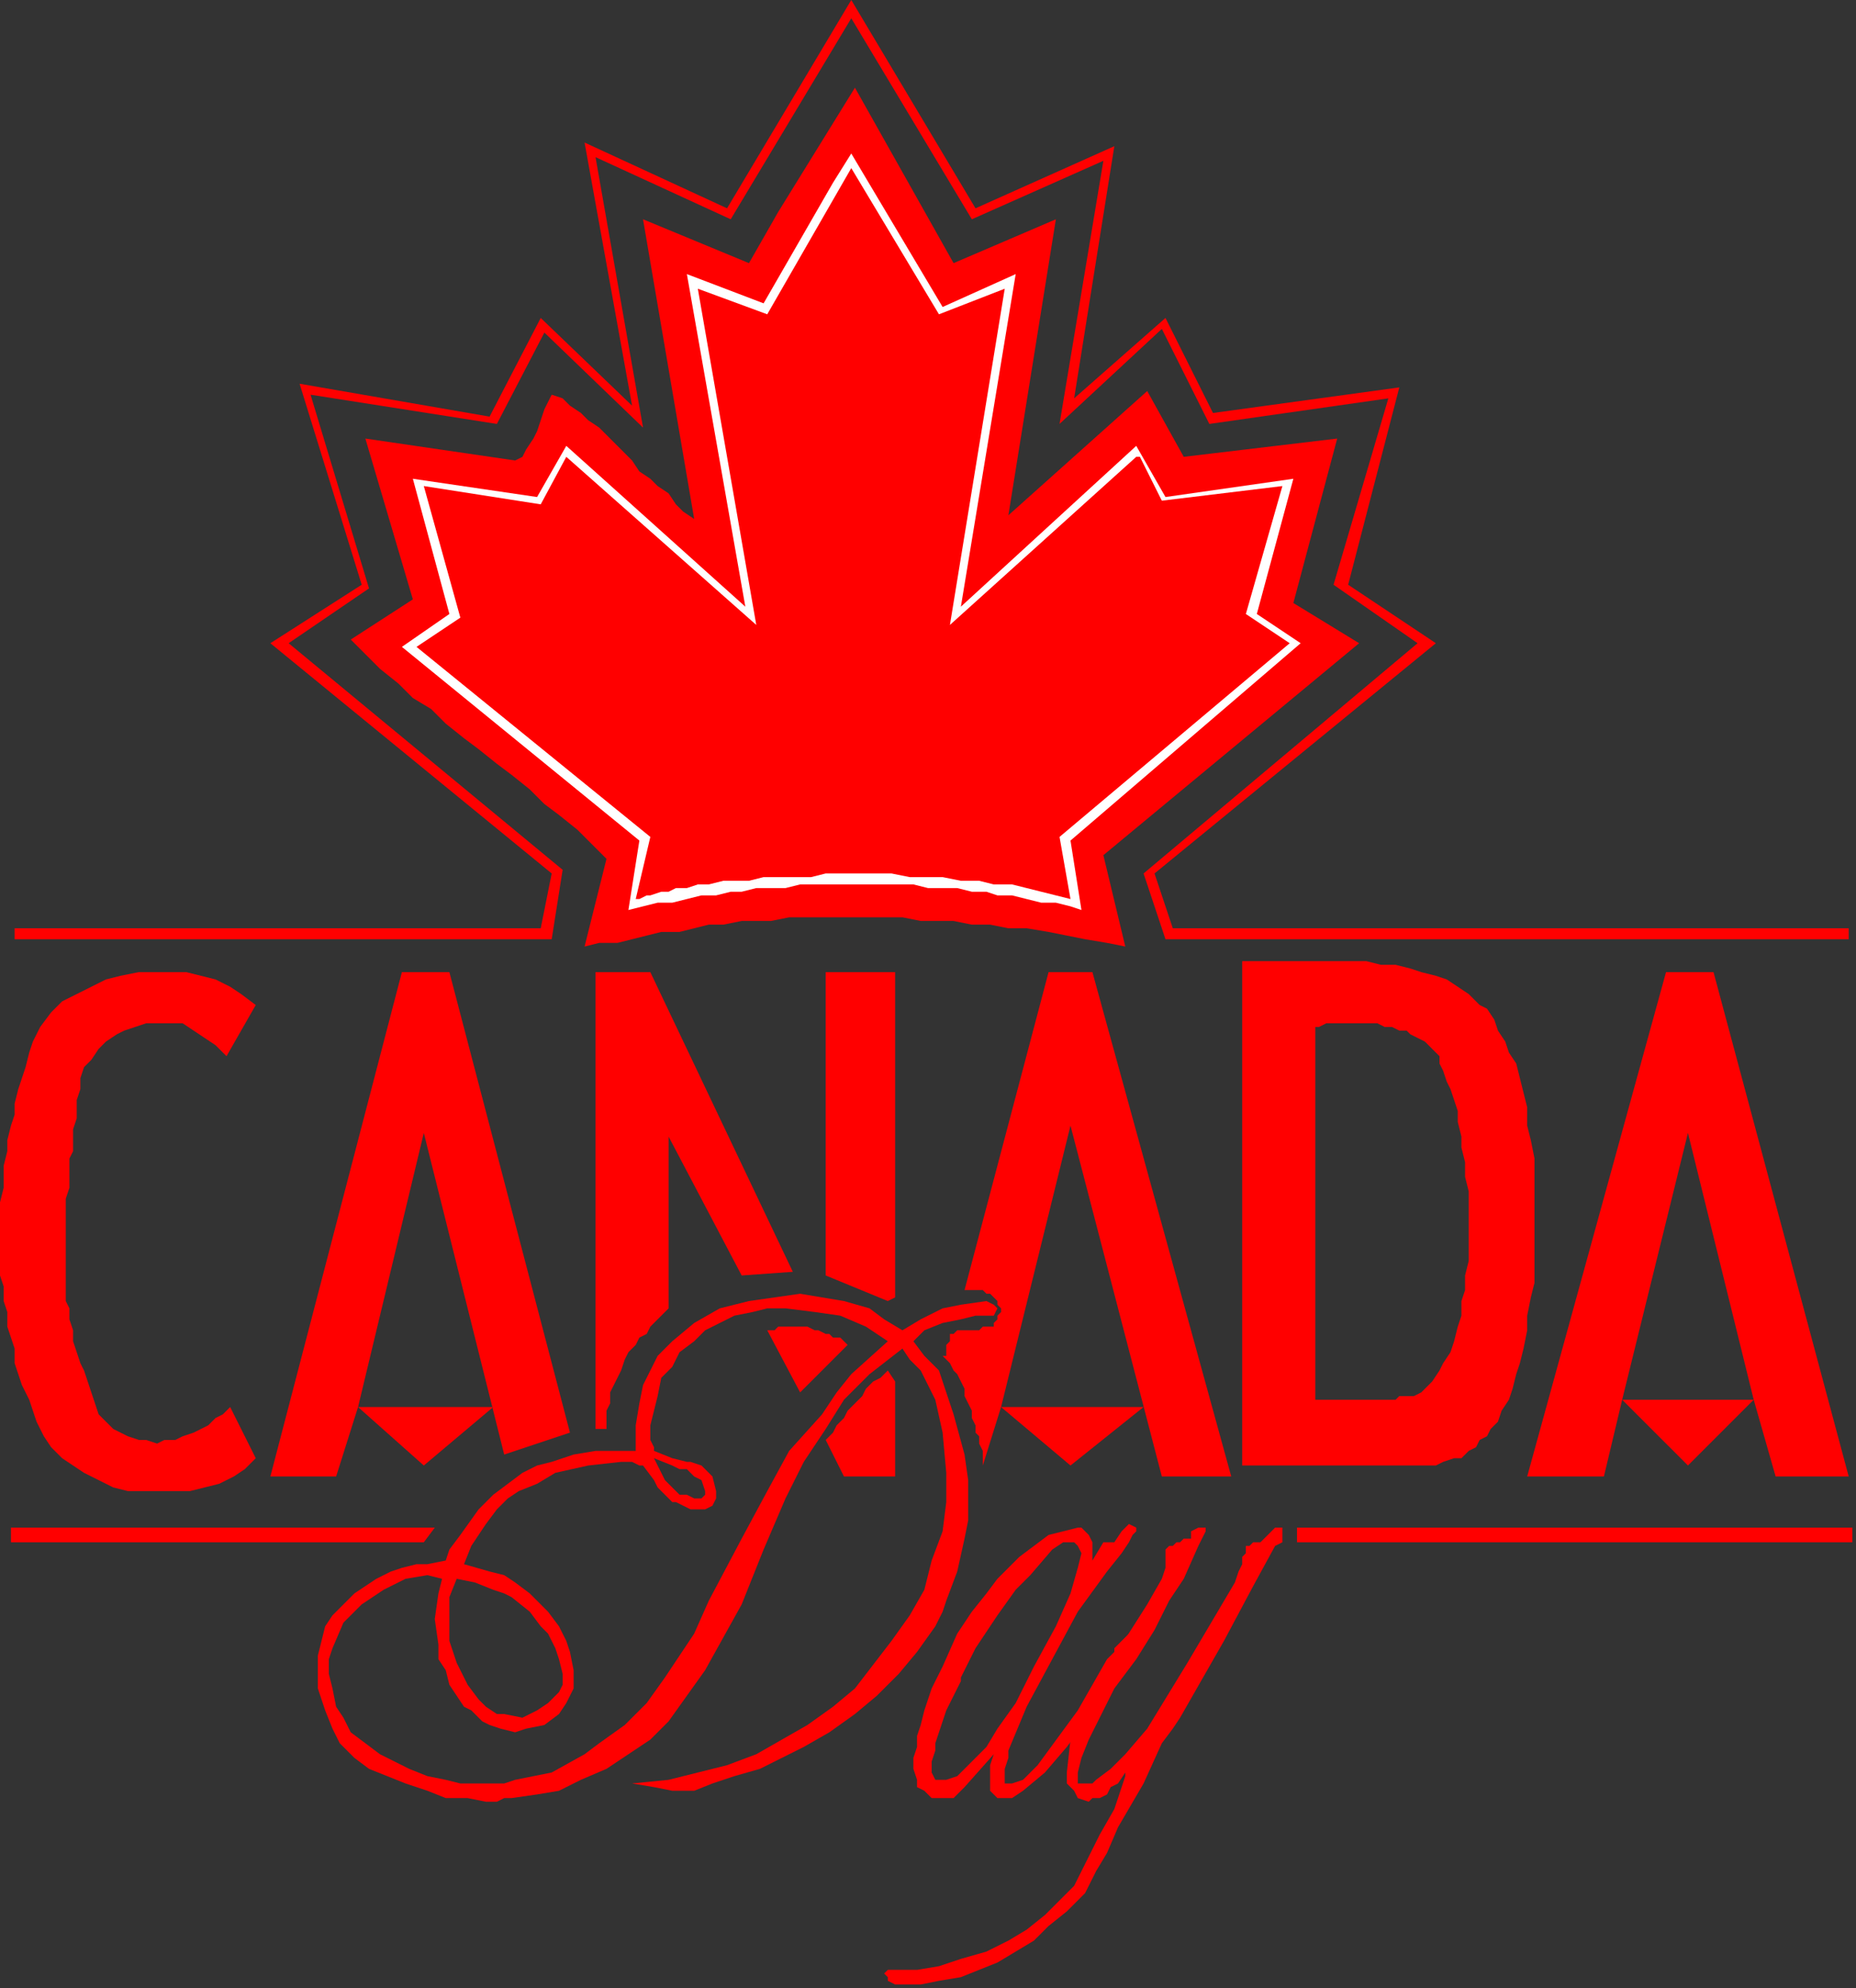 <?xml version="1.0" encoding="UTF-8" standalone="no"?>
<svg
   xmlns:dc="http://purl.org/dc/elements/1.1/"
   xmlns:cc="http://creativecommons.org/ns#"
   xmlns:rdf="http://www.w3.org/1999/02/22-rdf-syntax-ns#"
   xmlns:svg="http://www.w3.org/2000/svg"
   xmlns="http://www.w3.org/2000/svg"
   xmlns:sodipodi="http://sodipodi.sourceforge.net/DTD/sodipodi-0.dtd"
   xmlns:inkscape="http://www.inkscape.org/namespaces/inkscape"
   version="1.0"
   width="134.408mm"
   height="143.933mm"
   id="svg41"
   sodipodi:docname="CANAD001.WMF">
  <rect width="100%" height="100%" fill="#333333" stroke="none"/>
  <sodipodi:namedview
     pagecolor="#ffffff"
     bordercolor="#666666"
     borderopacity="1"
     objecttolerance="10"
     gridtolerance="10"
     guidetolerance="10"
     inkscape:pageopacity="0"
     inkscape:pageshadow="2"
     inkscape:window-width="640"
     inkscape:window-height="480"
     id="namedview43" />
  <defs
     id="defs3">
    <pattern
       id="WMFhbasepattern"
       patternUnits="userSpaceOnUse"
       width="6"
       height="6"
       x="0"
       y="0" />
  </defs>
  <path
     style="fill:#ff0000;fill-rule:evenodd;fill-opacity:1;stroke:none;"
     d="  M 3,422   L 3,418   L 119,418   L 116,422   L 3,422  z "
     id="path5" />
  <path
     style="fill:#ff0000;fill-rule:evenodd;fill-opacity:1;stroke:none;"
     d="  M 355,422   L 355,418   L 507,418   L 507,422   L 355,422  z "
     id="path7" />
  <path
     style="fill:#ff0000;fill-rule:evenodd;fill-opacity:1;stroke:none;"
     d="  M 12,393   L 10,389   L 9,386   L 8,383   L 6,379   L 5,376   L 4,373   L 4,369   L 3,366   L 2,363   L 2,359   L 1,356   L 1,352   L 0,349   L 0,346   L 0,342   L 0,339   L 0,336   L 0,332   L 0,329   L 1,325   L 1,322   L 1,319   L 2,315   L 2,312   L 3,308   L 4,305   L 4,302   L 5,298   L 6,295   L 7,292   L 8,288   L 9,285   L 11,281   L 14,277   L 17,274   L 21,272   L 25,270   L 29,268   L 33,267   L 38,266   L 42,266   L 46,266   L 51,266   L 55,267   L 59,268   L 63,270   L 66,272   L 70,275   L 62,289   L 59,286   L 56,284   L 53,282   L 50,280   L 47,280   L 43,280   L 40,280   L 37,281   L 34,282   L 32,283   L 29,285   L 27,287   L 25,290   L 23,292   L 22,295   L 22,298   L 21,301   L 21,304   L 21,306   L 20,309   L 20,312   L 20,315   L 19,317   L 19,320   L 19,323   L 19,325   L 18,328   L 18,331   L 18,334   L 18,336   L 18,339   L 18,342   L 18,345   L 18,347   L 18,350   L 18,353   L 18,356   L 19,358   L 19,361   L 20,364   L 20,367   L 21,370   L 22,373   L 23,375   L 24,378   L 25,381   L 26,384   L 27,387   L 29,389   L 31,391   L 33,392   L 35,393   L 38,394   L 40,394   L 43,395   L 45,394   L 48,394   L 50,393   L 53,392   L 55,391   L 57,390   L 59,388   L 61,387   L 63,385   L 70,399   L 67,402   L 64,404   L 60,406   L 56,407   L 52,408   L 48,408   L 44,408   L 40,408   L 35,408   L 31,407   L 27,405   L 23,403   L 20,401   L 17,399   L 14,396   L 12,393  z "
     id="path9" />
  <path
     style="fill:#ff0000;fill-rule:evenodd;fill-opacity:1;stroke:none;"
     d="  M 74,404   L 110,266   L 123,266   L 156,392   L 138,398   L 116,310   L 98,385   L 135,385   L 116,401   L 98,385   L 92,404   L 74,404  z "
     id="path11" />
  <path
     style="fill:#ff0000;fill-rule:evenodd;fill-opacity:1;stroke:none;"
     d="  M 360,401   L 360,383   L 362,383   L 365,383   L 367,383   L 370,383   L 372,383   L 374,383   L 375,383   L 377,383   L 379,383   L 380,383   L 382,383   L 383,382   L 385,382   L 387,382   L 389,381   L 390,380   L 392,378   L 394,375   L 395,373   L 397,370   L 398,367   L 399,363   L 400,360   L 400,356   L 401,353   L 401,349   L 402,345   L 402,341   L 402,337   L 402,333   L 402,329   L 402,326   L 401,322   L 401,318   L 400,314   L 400,311   L 399,307   L 399,304   L 398,301   L 397,298   L 396,296   L 395,293   L 394,291   L 394,289   L 393,288   L 392,287   L 391,286   L 390,285   L 388,284   L 386,283   L 385,282   L 383,282   L 381,281   L 379,281   L 377,280   L 375,280   L 373,280   L 371,280   L 369,280   L 367,280   L 365,280   L 363,280   L 361,281   L 360,281   L 360,383   L 360,401   L 340,401   L 340,263   L 345,263   L 350,263   L 355,263   L 360,263   L 365,263   L 369,263   L 374,263   L 378,264   L 382,264   L 386,265   L 389,266   L 393,267   L 396,268   L 399,270   L 402,272   L 405,275   L 407,276   L 409,279   L 410,282   L 412,285   L 413,288   L 415,291   L 416,295   L 417,299   L 418,303   L 418,308   L 419,312   L 420,317   L 420,322   L 420,327   L 420,332   L 420,336   L 420,341   L 420,346   L 420,351   L 419,355   L 418,360   L 418,364   L 417,369   L 416,373   L 415,376   L 414,380   L 413,383   L 411,386   L 410,389   L 408,391   L 407,393   L 405,394   L 404,396   L 402,397   L 400,399   L 398,399   L 395,400   L 393,401   L 390,401   L 387,401   L 384,401   L 380,401   L 377,401   L 374,401   L 370,401   L 367,401   L 363,401   L 360,401  z "
     id="path13" />
  <path
     style="fill:#ff0000;fill-rule:evenodd;fill-opacity:1;stroke:none;"
     d="  M 231,404   L 226,394   L 227,393   L 228,392   L 229,390   L 230,389   L 231,388   L 232,386   L 233,385   L 234,384   L 235,383   L 236,382   L 237,380   L 238,379   L 239,378   L 241,377   L 242,376   L 243,375   L 245,378   L 245,404   L 231,404  z "
     id="path15" />
  <path
     style="fill:#ff0000;fill-rule:evenodd;fill-opacity:1;stroke:none;"
     d="  M 274,385   L 293,308   L 318,404   L 337,404   L 299,266   L 287,266   L 264,353   L 265,353   L 265,353   L 266,353   L 266,353   L 267,353   L 267,353   L 268,353   L 268,353   L 269,353   L 270,354   L 271,354   L 272,355   L 272,355   L 273,356   L 273,357   L 274,358   L 274,359   L 273,360   L 273,361   L 273,361   L 272,362   L 272,363   L 271,363   L 270,363   L 269,363   L 268,364   L 267,364   L 265,364   L 264,364   L 263,364   L 262,364   L 261,365   L 260,365   L 260,366   L 260,367   L 259,368   L 259,369   L 259,370   L 259,371   L 258,371   L 260,373   L 261,375   L 262,376   L 263,378   L 264,380   L 264,382   L 265,384   L 266,386   L 266,388   L 267,390   L 267,392   L 268,393   L 268,395   L 269,397   L 269,399   L 269,401   L 274,385   L 293,401   L 313,385   L 274,385  z "
     id="path17" />
  <path
     style="fill:#ff0000;fill-rule:evenodd;fill-opacity:1;stroke:none;"
     d="  M 163,391   L 163,266   L 178,266   L 217,348   L 203,349   L 183,311   L 183,358   L 181,360   L 180,361   L 178,363   L 177,365   L 175,366   L 174,368   L 172,370   L 171,372   L 170,375   L 169,377   L 168,379   L 167,381   L 167,384   L 166,386   L 166,389   L 166,391   L 163,391  z "
     id="path19" />
  <path
     style="fill:#ff0000;fill-rule:evenodd;fill-opacity:1;stroke:none;"
     d="  M 480,383   L 486,404   L 506,404   L 469,266   L 456,266   L 418,404   L 439,404   L 444,383   L 462,401   L 480,383   L 444,383   L 462,310   L 480,383  z "
     id="path21" />
  <path
     style="fill:#ff0000;fill-rule:evenodd;fill-opacity:1;stroke:none;"
     d="  M 219,381   L 210,364   L 212,364   L 213,363   L 214,363   L 215,363   L 217,363   L 218,363   L 220,363   L 221,363   L 223,364   L 224,364   L 226,365   L 227,365   L 228,366   L 230,366   L 231,367   L 232,368   L 219,381  z "
     id="path23" />
  <path
     style="fill:#ff0000;fill-rule:evenodd;fill-opacity:1;stroke:none;"
     d="  M 243,356   L 226,349   L 226,266   L 245,266   L 245,355   L 243,356  z "
     id="path25" />
  <path
     style="fill:#ff0000;fill-rule:evenodd;fill-opacity:1;stroke:none;"
     d="  M 160,259   L 166,235   L 162,231   L 158,227   L 153,223   L 149,220   L 145,216   L 140,212   L 136,209   L 131,205   L 127,202   L 122,198   L 118,194   L 113,191   L 109,187   L 104,183   L 100,179   L 96,175   L 113,164   L 100,120   L 141,126   L 143,125   L 144,123   L 146,120   L 147,118   L 148,115   L 149,112   L 150,110   L 151,108   L 154,109   L 156,111   L 159,113   L 161,115   L 164,117   L 166,119   L 169,122   L 171,124   L 173,126   L 175,129   L 178,131   L 180,133   L 183,135   L 185,138   L 187,140   L 190,142   L 176,60   L 205,72   L 213,58   L 234,24   L 261,72   L 289,60   L 276,141   L 314,107   L 324,125   L 366,120   L 354,165   L 372,176   L 302,234   L 308,259   L 303,258   L 297,257   L 292,256   L 287,255   L 281,254   L 276,254   L 271,253   L 266,253   L 261,252   L 257,252   L 252,252   L 247,251   L 243,251   L 238,251   L 233,251   L 229,251   L 224,251   L 220,251   L 216,251   L 211,252   L 207,252   L 203,252   L 198,253   L 194,253   L 190,254   L 186,255   L 181,255   L 177,256   L 173,257   L 169,258   L 164,258   L 160,259  z "
     id="path27" />
  <path
     style="fill:#ff0000;fill-rule:evenodd;fill-opacity:1;stroke:none;"
     d="  M 4,257   L 4,254   L 148,254   L 151,239   L 74,176   L 99,160   L 82,105   L 134,114   L 148,87   L 173,111   L 160,39   L 199,57   L 233,0   L 267,57   L 305,40   L 294,109   L 319,87   L 332,113   L 383,106   L 369,160   L 393,176   L 316,239   L 321,254   L 506,254   L 506,257   L 319,257   L 313,239   L 388,176   L 365,160   L 380,109   L 331,116   L 318,90   L 290,116   L 302,44   L 266,60   L 233,5   L 200,60   L 163,43   L 176,117   L 149,91   L 136,116   L 85,108   L 101,161   L 79,176   L 154,238   L 151,257   L 4,257  z "
     id="path29" />
  <path
     style="fill:#ffffff;fill-rule:evenodd;fill-opacity:1;stroke:none;"
     d="  M 172,249   L 175,230   L 110,177   L 123,168   L 113,131   L 147,136   L 155,122   L 204,166   L 188,75   L 209,83   L 228,50   L 233,42   L 258,84   L 278,75   L 263,166   L 311,122   L 319,136   L 354,131   L 344,168   L 356,176   L 293,230   L 296,249   L 293,248   L 289,247   L 285,247   L 281,246   L 277,245   L 273,245   L 270,244   L 266,244   L 262,243   L 258,243   L 254,243   L 250,242   L 246,242   L 242,242   L 238,242   L 235,242   L 231,242   L 227,242   L 223,242   L 219,242   L 215,243   L 211,243   L 207,243   L 203,244   L 200,244   L 196,245   L 192,245   L 188,246   L 184,247   L 180,247   L 176,248   L 172,249   L 172,249  z "
     id="path31" />
  <path
     style="fill:#ff0000;fill-rule:evenodd;fill-opacity:1;stroke:none;"
     d="  M 174,246   L 178,229   L 114,177   L 126,169   L 116,133   L 148,138   L 155,125   L 207,171   L 191,79   L 210,86   L 233,46   L 257,86   L 275,79   L 260,171   L 311,125   L 312,125   L 318,137   L 351,133   L 341,168   L 353,176   L 290,229   L 293,246   L 289,245   L 285,244   L 281,243   L 277,242   L 272,242   L 268,241   L 263,241   L 258,240   L 254,240   L 249,240   L 244,239   L 240,239   L 235,239   L 231,239   L 226,239   L 222,240   L 217,240   L 213,240   L 209,240   L 205,241   L 201,241   L 198,241   L 194,242   L 191,242   L 188,243   L 185,243   L 183,244   L 181,244   L 178,245   L 177,245   L 175,246   L 174,246  z "
     id="path33" />
  <path
     style="fill:#ff0000;fill-rule:evenodd;fill-opacity:1;stroke:none;"
     d="  M 179,399   L 174,397   L 174,390   L 175,384   L 176,379   L 178,375   L 180,371   L 184,367   L 190,362   L 197,358   L 205,356   L 212,355   L 219,354   L 225,355   L 231,356   L 238,358   L 242,361   L 247,364   L 243,367   L 237,363   L 230,360   L 223,359   L 215,358   L 210,358   L 206,359   L 201,360   L 197,362   L 193,364   L 190,367   L 186,370   L 184,374   L 181,377   L 180,382   L 179,386   L 178,390   L 178,394   L 179,396   L 179,397   L 184,399   L 188,400   L 189,400   L 192,401   L 194,403   L 195,404   L 196,408   L 196,410   L 195,412   L 193,413   L 191,413   L 189,413   L 187,412   L 185,411   L 184,411   L 182,409   L 180,407   L 179,405   L 176,401   L 175,401   L 173,400   L 170,400   L 161,401   L 152,403   L 147,406   L 142,408   L 139,410   L 136,413   L 133,417   L 129,423   L 127,428   L 134,430   L 138,431   L 141,433   L 145,436   L 150,441   L 153,445   L 155,449   L 156,452   L 157,457   L 157,462   L 155,466   L 153,469   L 149,472   L 144,473   L 141,474   L 137,473   L 134,472   L 132,471   L 129,468   L 127,467   L 125,464   L 123,461   L 122,457   L 120,454   L 120,450   L 119,443   L 120,436   L 121,432   L 117,431   L 111,432   L 105,435   L 99,439   L 94,444   L 91,451   L 90,454   L 90,458   L 91,462   L 92,467   L 94,470   L 96,474   L 100,477   L 104,480   L 108,482   L 112,484   L 117,486   L 122,487   L 126,488   L 131,488   L 135,488   L 138,488   L 141,487   L 151,485   L 160,480   L 164,477   L 171,472   L 177,466   L 182,459   L 186,453   L 190,447   L 194,438   L 203,421   L 210,408   L 216,397   L 225,387   L 229,381   L 233,376   L 243,367   L 247,364   L 252,361   L 258,358   L 263,357   L 270,356   L 272,357   L 273,358   L 272,360   L 272,360   L 267,360   L 263,361   L 258,362   L 253,364   L 250,367   L 253,371   L 257,375   L 259,381   L 261,387   L 264,398   L 265,405   L 265,411   L 265,416   L 264,421   L 262,430   L 259,438   L 258,441   L 256,445   L 251,452   L 246,458   L 240,464   L 234,469   L 227,474   L 220,478   L 214,481   L 208,484   L 201,486   L 195,488   L 190,490   L 184,490   L 179,489   L 173,488   L 183,487   L 191,485   L 199,483   L 207,480   L 214,476   L 221,472   L 228,467   L 234,462   L 244,449   L 249,442   L 253,435   L 255,427   L 258,419   L 259,411   L 259,403   L 258,392   L 256,383   L 254,379   L 252,375   L 249,372   L 247,369   L 238,376   L 231,383   L 226,391   L 220,400   L 215,410   L 209,424   L 203,439   L 198,448   L 193,457   L 188,464   L 183,471   L 178,476   L 172,480   L 166,484   L 159,487   L 153,490   L 147,491   L 140,492   L 138,492   L 136,493   L 133,493   L 128,492   L 122,492   L 117,490   L 111,488   L 106,486   L 101,484   L 97,481   L 93,477   L 91,473   L 89,468   L 87,462   L 87,457   L 87,453   L 88,449   L 89,445   L 91,442   L 97,436   L 100,434   L 103,432   L 107,430   L 110,429   L 114,428   L 117,428   L 122,427   L 125,432   L 123,437   L 123,443   L 123,449   L 125,455   L 128,461   L 131,465   L 133,467   L 136,469   L 138,469   L 143,470   L 147,468   L 150,466   L 153,463   L 154,461   L 154,458   L 153,454   L 152,451   L 150,447   L 148,445   L 145,441   L 140,437   L 138,436   L 135,435   L 130,433   L 125,432   L 122,427   L 123,424   L 126,420   L 131,413   L 135,409   L 139,406   L 143,403   L 147,401   L 151,400   L 157,398   L 163,397   L 169,397   L 174,397   L 179,399   L 181,403   L 182,405   L 183,406   L 185,408   L 186,409   L 188,409   L 190,410   L 192,410   L 193,409   L 193,408   L 192,405   L 190,404   L 188,402   L 186,402   L 184,401   L 179,399  z "
     id="path35" />
  <path
     style="fill:#ff0000;fill-rule:evenodd;fill-opacity:1;stroke:none;"
     d="  M 275,492   L 273,492   L 271,490   L 271,486   L 271,483   L 272,480   L 264,489   L 262,491   L 261,492   L 257,492   L 255,492   L 253,490   L 251,489   L 251,487   L 250,484   L 250,481   L 251,478   L 251,475   L 252,472   L 253,468   L 254,465   L 255,462   L 256,460   L 257,458   L 258,456   L 262,447   L 266,441   L 270,436   L 273,432   L 276,429   L 279,426   L 283,423   L 287,420   L 291,419   L 295,418   L 296,418   L 298,420   L 299,422   L 299,424   L 299,427   L 295,429   L 296,425   L 295,423   L 294,422   L 291,422   L 288,424   L 282,431   L 278,435   L 273,442   L 267,451   L 263,459   L 263,460   L 262,462   L 261,464   L 260,466   L 259,468   L 258,471   L 257,474   L 256,477   L 256,479   L 255,482   L 255,484   L 255,485   L 256,487   L 257,487   L 259,487   L 262,486   L 270,478   L 273,473   L 278,466   L 283,456   L 289,445   L 293,436   L 295,429   L 299,427   L 302,422   L 305,422   L 307,419   L 309,417   L 311,418   L 311,419   L 310,420   L 309,422   L 307,425   L 303,430   L 295,441   L 281,467   L 276,479   L 276,481   L 275,484   L 275,486   L 275,488   L 276,488   L 277,488   L 280,487   L 284,483   L 295,468   L 303,454   L 305,452   L 305,451   L 307,449   L 308,448   L 309,447   L 309,449   L 309,451   L 307,455   L 303,462   L 301,466   L 298,470   L 295,474   L 292,478   L 286,485   L 280,490   L 277,492   L 275,492  z "
     id="path37" />
  <path
     style="fill:#ff0000;fill-rule:evenodd;fill-opacity:1;stroke:none;"
     d="  M 308,485   L 306,488   L 304,489   L 303,491   L 301,492   L 299,492   L 298,493   L 295,492   L 294,490   L 292,488   L 292,485   L 293,476   L 296,468   L 301,460   L 307,450   L 314,439   L 318,432   L 319,429   L 319,426   L 319,424   L 320,423   L 321,423   L 322,422   L 323,422   L 324,421   L 326,421   L 326,419   L 328,418   L 328,418   L 330,418   L 330,418   L 330,419   L 328,423   L 324,432   L 320,438   L 316,446   L 311,454   L 305,462   L 298,476   L 296,481   L 295,485   L 295,488   L 297,488   L 299,488   L 300,487   L 304,484   L 308,480   L 314,473   L 325,455   L 338,433   L 339,430   L 340,428   L 340,426   L 341,425   L 341,423   L 342,423   L 343,422   L 345,422   L 346,421   L 348,419   L 349,418   L 350,418   L 351,418   L 351,419   L 351,420   L 351,422   L 349,423   L 343,434   L 335,449   L 323,470   L 321,473   L 318,477   L 313,488   L 306,500   L 303,507   L 300,512   L 297,518   L 292,523   L 287,527   L 283,531   L 278,534   L 273,537   L 268,539   L 263,541   L 257,542   L 252,543   L 247,543   L 245,543   L 243,542   L 243,541   L 242,540   L 243,539   L 247,539   L 251,539   L 257,538   L 263,536   L 270,534   L 276,531   L 281,528   L 286,524   L 290,520   L 294,516   L 301,502   L 305,495   L 308,486   L 308,485  z "
     id="path39" />
</svg>
